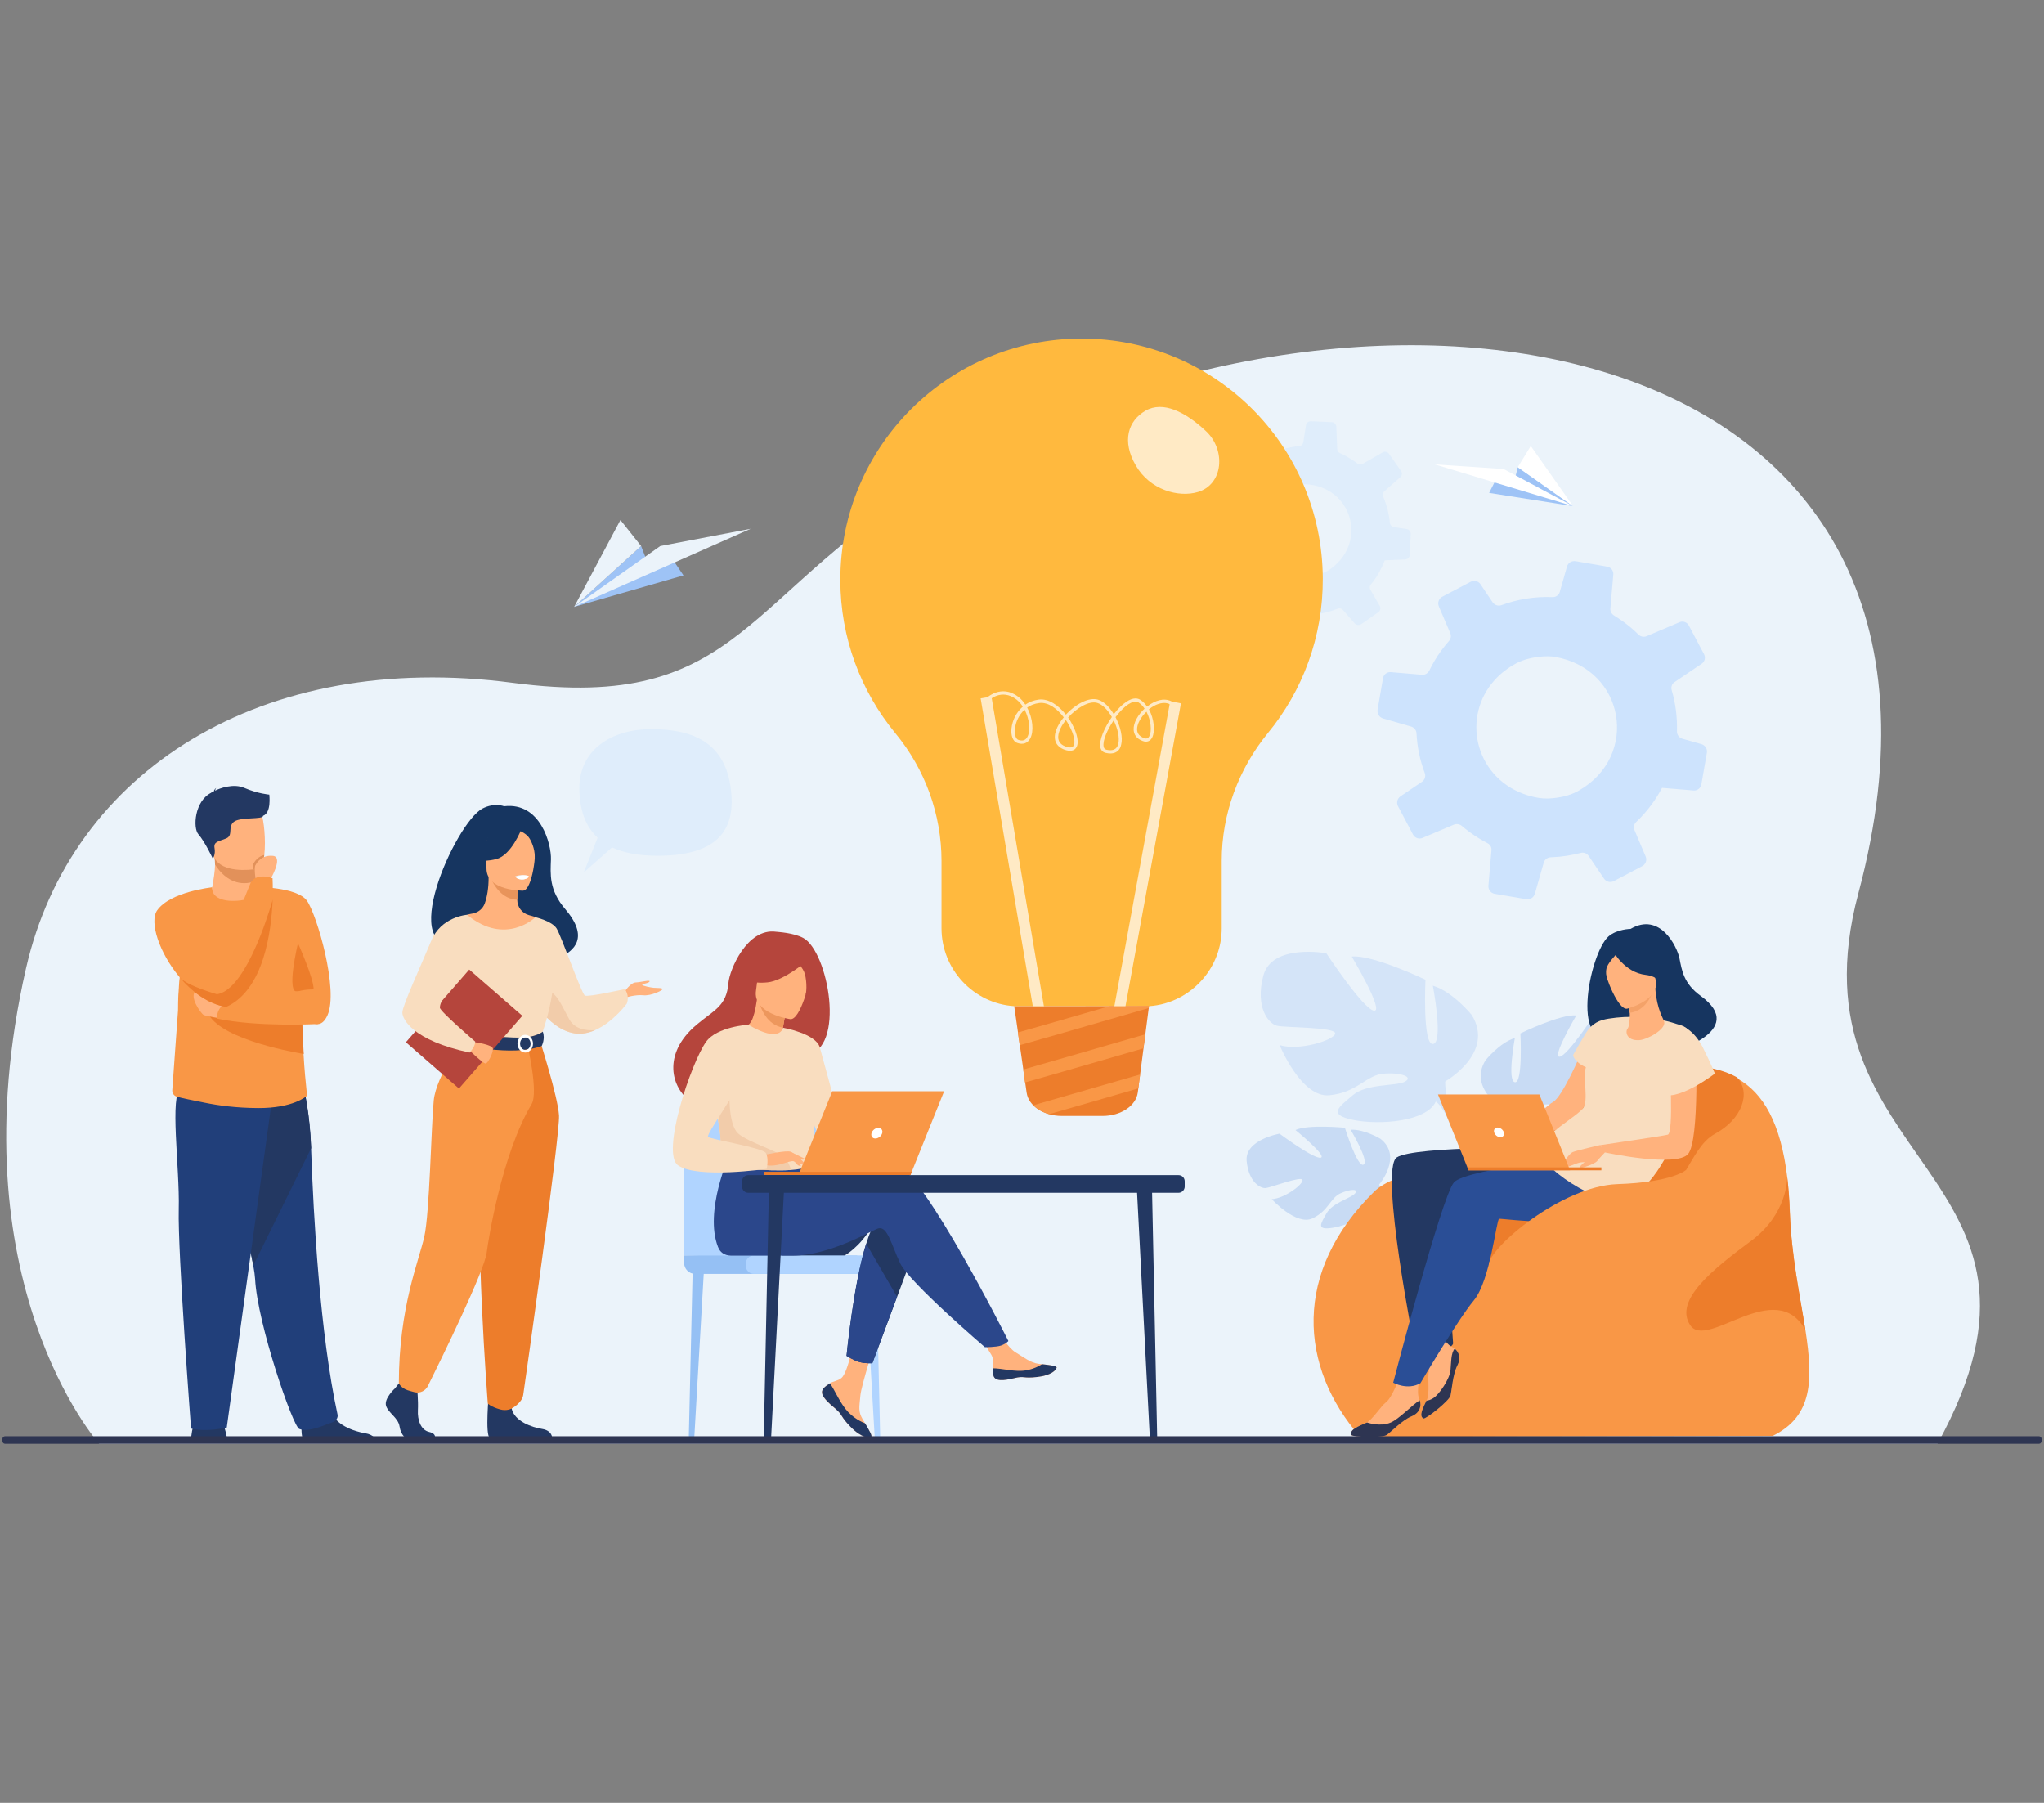 <?xml version="1.0" encoding="utf-8"?>
<!-- Generator: Adobe Illustrator 25.2.0, SVG Export Plug-In . SVG Version: 6.00 Build 0)  -->
<svg version="1.1" id="Слой_1" xmlns="http://www.w3.org/2000/svg" xmlns:xlink="http://www.w3.org/1999/xlink" x="0px" y="0px"
	 viewBox="0 0 2026.4 1787.1" style="enable-background:new 0 0 2026.4 1787.1;" xml:space="preserve">
<rect x="0" y="0" width="2026.4" height="1787.1" fill="#808080" stroke="none"/>
<style type="text/css">
	.st0{fill:#EBF3FA;}
	.st1{fill:#DFEDFB;}
	.st2{fill:#CDE3FD;}
	.st3{fill:#233862;}
	.st4{fill:#213F7A;}
	.st5{fill:#F99746;}
	.st6{fill:#FFB27D;}
	.st7{fill:#E2915A;}
	.st8{fill:#ED7D2B;}
	.st9{fill:#C8DBF4;}
	.st10{fill:#D4E4F8;}
	.st11{fill:#163560;}
	.st12{fill:#2A4E96;}
	.st13{fill:#F9DDBF;}
	.st14{fill:#F4A269;}
	.st15{fill:#2E3552;}
	.st16{fill:#FFFFFF;}
	.st17{fill:#FFB93E;}
	.st18{fill:#FFEAC5;}
	.st19{fill:#F2CCAA;}
	.st20{fill:#E8945B;}
	.st21{fill:#B5453C;}
	.st22{fill:#95C0F4;}
	.st23{fill:#B0D4FF;}
	.st24{fill:#2B478B;}
	.st25{fill:#ED975D;}
	.st26{fill:#9EC3F6;}
</style>
<g>
	<path class="st0" d="M98.3,1431.2c0,0-143.3-160.8-72.5-471.4c44.6-195.4,233.7-315.7,482.6-282.9
		c230.5,30.4,226.6-91.5,428.2-207.8c431.3-248.7,1055.2-143.1,905.8,416.4c-72.3,270.7,227.3,275.1,78.4,545.7L98.3,1431.2
		L98.3,1431.2z"/>
	<g>
		<path class="st1" d="M1320.3,418.5l-20.1-0.9l-0.5,0c-2.5-0.1-4.6,1.6-5,4.1l-2.6,16.6c0,0.3-0.1,0.5-0.2,0.8
			c-0.6,1.8-2.2,3.1-4.1,3.2c-11.1,0.9-22,4-31.9,9.2c-0.4,0.2-0.8,0.4-1.3,0.4c-1.6,0.3-3.4-0.3-4.5-1.5l-9.2-10.6
			c-1.2-1.4-3.1-1.9-4.9-1.5c-0.5,0.2-1.1,0.4-1.5,0.7l-16.9,11.8c-2.1,1.4-2.7,4.3-1.4,6.5l9.4,16.2c0.9,1.6,0.8,3.6-0.2,5.1
			c-1.5,2.2-2.9,4.5-4.2,6.8c-2.4,4.4-4.4,9-6,13.6l0,0c-0.7,1.9-2.4,3.2-4.4,3.3l-19,0.8l-1,0c-2.4,0.1-4.4,2-4.6,4.5l-0.9,20.6
			c-0.1,2.5,1.7,4.7,4.2,5.1l18.5,2.9c2.1,0.3,3.7,1.9,4,3.9c1.5,8.6,4.3,16.9,8.4,24.6c1,2,0.6,4.4-1.1,5.8l-12.5,11
			c-1.9,1.7-2.2,4.5-0.8,6.5l11.8,16.9c1.4,2,4.1,2.6,6.2,1.4l19-11c1.6-0.9,3.6-0.9,5.2,0.2c1.9,1.3,3.9,2.5,5.9,3.6
			c3.9,2.1,7.8,3.9,11.8,5.4c1.8,0.6,3.1,2.3,3.1,4.3l0.9,22.8c0.1,2.5,2.1,4.5,4.6,4.6l20.7,1c2.2,0.1,4.2-1.3,4.8-3.4
			c0.1-0.2,0.1-0.4,0.2-0.7l3.2-20.5c0.3-1.9,1.7-3.5,3.5-3.9c0.2,0,0.3-0.1,0.5-0.1c0.5-0.1,1-0.1,1.5-0.3c5.9-1,11.7-2.7,17.2-4.9
			c1.8-0.8,4-0.2,5.3,1.3l11.6,13.2c1.6,1.9,4.4,2.2,6.5,0.8l3.8-2.6l13.1-9.2c2.1-1.4,2.7-4.2,1.4-6.4l-9.2-15.9
			c-1-1.7-0.8-3.8,0.5-5.3c3.3-4,6.3-8.3,8.8-13.1c1.9-3.5,3.6-7.1,4.9-10.7l4-0.2l16.3-0.7c2-0.1,3.7-1.4,4.3-3.3
			c0.1-0.4,0.2-0.8,0.2-1.2l1-20.7c0.1-2.5-1.7-4.6-4.1-5l-12.6-1.9c-2.1-0.3-3.8-2.1-4-4.3c-0.8-8.9-3.1-17.6-6.6-25.8
			c-0.8-1.9-0.4-4.1,1.2-5.5l15.8-13.9c1.8-1.6,2.1-4.2,0.7-6.1l-12-17.1c-1.4-2-4.1-2.6-6.2-1.4l-19.8,11.4c-1.7,1-3.8,0.8-5.4-0.4
			c-3.3-2.6-6.9-4.9-10.8-7.1c-2.1-1.1-4.2-2.2-6.3-3.1c-1.7-0.7-2.8-2.4-2.8-4.2l-0.9-21.8C1324.8,420.6,1322.8,418.6,1320.3,418.5
			z M1257.8,499.5c3.2-4.5,7.4-8.7,12.5-12.4c1.1-0.8,2.4-1.5,3.8-2.3c6.1-3,14.4-5.1,20.3-4.8c45.4,2.3,61.6,56.2,25.8,83.2
			c-0.6,0.4-1.2,0.9-1.8,1.3c-5.7,4-16.1,7-23.1,6.7c-3.6-0.2-7.1-0.6-10.4-1.4C1252.4,562.1,1239.5,525.4,1257.8,499.5z"/>
	</g>
	<g>
		<path class="st2" d="M1593.3,561.7l-30.7-5.3l-0.7-0.1c-3.7-0.6-7.3,1.6-8.4,5.3l-7.1,25c-0.1,0.4-0.3,0.8-0.4,1.2
			c-1.3,2.6-4,4.3-6.9,4.1c-17.3-0.7-34.4,2-50.6,8c-0.7,0.2-1.4,0.4-2,0.4c-2.6,0.2-5.2-1.1-6.7-3.2l-12.1-18
			c-1.6-2.4-4.4-3.5-7.2-3.2c-0.8,0.1-1.7,0.4-2.5,0.8l-28.1,14.8c-3.5,1.8-5,6-3.4,9.7l11.3,26.5c1.1,2.6,0.6,5.6-1.3,7.7
			c-2.7,3.1-5.3,6.3-7.7,9.6c-4.6,6.3-8.5,12.9-11.8,19.7l0,0c-1.4,2.8-4.3,4.5-7.4,4.2l-29.2-2.5l-1.5-0.1c-3.7-0.4-7.2,2.3-7.8,6
			l-5.4,31.3c-0.6,3.8,1.7,7.5,5.4,8.6l27.8,8c3.1,0.9,5.3,3.6,5.4,6.8c0.7,13.4,3.4,26.7,8.2,39.3c1.2,3.2,0,6.8-2.8,8.7
			l-21.3,14.4c-3.2,2.2-4.2,6.4-2.4,9.8l14.9,28.2c1.8,3.3,5.8,4.7,9.2,3.3l31.2-13.2c2.6-1.1,5.7-0.6,7.9,1.2
			c2.7,2.3,5.5,4.5,8.4,6.6c5.5,4,11.2,7.5,17,10.5c2.7,1.3,4.3,4.1,4,7.1l-3,35.1c-0.3,3.9,2.3,7.3,6.1,8l31.5,5.4
			c3.3,0.6,6.6-1.2,8-4.3c0.1-0.3,0.3-0.7,0.4-1l8.8-30.8c0.8-2.9,3.2-5,6.2-5.4c0.3,0,0.5-0.1,0.8-0.1c0.8,0,1.5,0,2.3-0.1
			c9.2-0.4,18.4-1.9,27.4-4.2c3-0.8,6.2,0.4,7.9,3l15.2,22.5c2.1,3.2,6.4,4.2,9.8,2.4l6.3-3.3l21.8-11.5c3.4-1.8,4.9-5.9,3.4-9.5
			l-11.1-26.2c-1.2-2.8-0.5-6,1.7-8.1c5.8-5.5,11.2-11.6,16-18.3c3.6-5,6.8-10.2,9.6-15.5l6.1,0.5l25.1,2.1c3.1,0.3,6-1.5,7.2-4.2
			c0.3-0.6,0.4-1.2,0.6-1.8l5.5-31.5c0.6-3.7-1.7-7.3-5.3-8.4l-19-5.4c-3.2-0.9-5.5-4-5.4-7.3c0.4-13.8-1.3-27.6-5.2-40.8
			c-0.9-3.1,0.2-6.4,2.9-8.1l26.9-18.2c3-2.1,4-6,2.3-9.3l-15.1-28.5c-1.8-3.4-5.8-4.8-9.3-3.3l-32.5,13.8c-2.8,1.2-6,0.6-8.2-1.6
			c-4.6-4.6-9.7-8.9-15.2-12.9c-3-2.1-6-4.1-9-6c-2.4-1.5-3.8-4.1-3.6-6.9l2.9-33.6C1599.8,565.9,1597.2,562.4,1593.3,561.7z
			 M1482,673.9c5.8-6.4,13-12,21.6-16.6c1.8-1,4-1.9,6.3-2.7c9.9-3.5,23-5,32-3.4c69.1,12.3,83.5,98,23.5,132.4c-1,0.6-2,1.1-3,1.6
			c-9.5,5-26.1,7.6-36.7,5.8c-5.6-0.9-10.8-2.3-15.6-4.1C1461.8,768.8,1449,710.1,1482,673.9z"/>
	</g>
	<path class="st1" d="M574.4,784.6c-1.7-42.8,34.1-61.8,70.8-61.8s76.6,9.5,80,66.4c2.2,36.6-17.3,59.1-73.5,59.1
		c-18.9,0-33.7-3-44.9-8.3l-28.1,24.9l13.8-34.5C580.3,819.1,575.1,803.1,574.4,784.6z"/>
	<g>
		<path class="st3" d="M225.6,1429.2c0,0-1.5-11.9-5-18.9s-26-2.6-26-2.6s-4.5,3.8-5.4,21.8L225.6,1429.2z"/>
		<path class="st3" d="M302,1429c-5.3-3.2-2.3-27.2-2.3-27.2s24.6-19.6,27.9-4.6c3.4,15,23.3,21.8,34.7,23.6
			c7.8,1.3,10.3,5.6,11,8.2L302,1429L302,1429z"/>
		<path class="st4" d="M251.1,1254.5c1,5.5,1.6,10,1.8,13.3c2.3,44.5,37.5,146.4,43.8,148.7c9.7,3.7,25.1-4.1,33.1-6.7
			c3.3-1.1,5.6-4.4,4.8-7.8c-17.4-80.1-23.8-195.5-26.2-263.9c-1.2-34.4-7.1-58.2-7.1-58.2s-85.9-22.9-86.4,6.1
			C214.6,1111.6,243.5,1212.2,251.1,1254.5z"/>
		<path class="st3" d="M251.1,1254.5l57.4-116.4c-1.2-34.4-7.1-58.2-7.1-58.2s-85.9-22.9-86.4,6.1
			C214.6,1111.6,243.5,1212.2,251.1,1254.5z"/>
		<path class="st4" d="M270.2,1086.1l-45.4,329c0,0-19.9,4.8-35.4,1c0,0-13.3-175-12.2-217.3c1.1-42.3-9.5-113.2,2.4-121
			C191.6,1069.9,270.2,1086.1,270.2,1086.1z"/>
		<path class="st5" d="M176.5,1001.6l-5.7,79c-0.2,3,1.7,5.7,4.5,6.5c6.3,1.8,13.6,3.1,27.7,6c13.2,2.7,31,5.2,52.9,5.3
			c34.8,0.2,47.9-11.8,47.9-11.8c1.5,0-0.8-7.2-2.9-41.8c-0.7-11.7-1.4-26.6-1.9-45.4c-0.4-16.9-0.7-37-0.8-60.8
			c0-28.6-44.4-59.5-45.2-59.5l0,0c0,4.1-6.5,11.7-16.5,12.4c-11.9,0.8-26.5-5.1-26.5-12c0-0.1-21.5,34.4-29.1,71
			c-1,4.7-1.7,9.6-2.3,14.7c0,0.1,0,0.2,0,0.2c-0.1,0.9-0.2,1.9-0.3,2.8c0,0.2,0,0.3-0.1,0.5c-0.1,0.9-0.2,1.7-0.3,2.6
			c0,0.2,0,0.5-0.1,0.8c-0.1,0.8-0.1,1.6-0.2,2.4c0,0.1,0,0.1,0,0.2c-0.1,0.6-0.1,1.2-0.1,1.8c0,0.4-0.1,0.9-0.1,1.3
			c-0.1,0.7-0.1,1.4-0.1,2.2c0,0.4,0,0.7-0.1,1.1c0,0.7-0.1,1.4-0.1,2.1c0,0.3,0,0.6-0.1,0.9c-0.1,1-0.1,2-0.2,3c0,0.1,0,0.2,0,0.2
			c-0.1,1-0.1,2-0.1,2.9c0,0.2,0,0.5,0,0.7c0,0.9-0.1,1.9-0.1,2.8c0,0.1,0,0.3,0,0.4C176.6,996.9,176.6,999.2,176.5,1001.6
			c0,0.1,0,0.1,0,0.2L176.5,1001.6z"/>
		<path class="st5" d="M253.2,879.3c0,0,41.2-0.3,51.1,13.6c9.9,13.9,31.7,88.8,20.3,113.7c-11.4,24.9-32.6-10.3-44.4-25.6
			C268.5,965.7,253.2,879.3,253.2,879.3z"/>
		<path class="st6" d="M253.6,873l0,4.3c0,0,1.2,13.3-15.2,15.3c-16.4,2-28.6-2.5-28.1-12.8c1.5-8,2.8-16.1,2.9-22.7
			c0-2.4-0.1-5-0.6-8l31.8-0.6l9.4,1.5L253.6,873z"/>
		<path class="st7" d="M253.8,849.9l-0.1,23.1c-3.4,1.6-7.2,2.5-11.5,2.5c-14.6,0-24.1-10.7-29-18.5c0-2.4-0.1-5-0.6-8l31.8-0.6
			L253.8,849.9z"/>
		<path class="st6" d="M210.1,843.9c3.7,19.9,29.3,19.2,40.4,18c3.1-0.3,5.1-0.7,5.1-0.7c3.5-0.9,5.5-6.5,6.4-13.7
			c1.8-14.3-0.5-35.4-2.9-40.8c-3.6-8.1-10.5-16.9-36.3-10.5C197,802.4,205.4,818.5,210.1,843.9z"/>
		<path class="st8" d="M295.4,935c0,0,15.9,35.2,15.5,45.8c0,0-7.9-0.3-15.5,2C282.9,986.5,295.4,935,295.4,935z"/>
		<path class="st3" d="M267,787.7c0,0-11.4-0.9-24.8-6.7c-10.9-4.7-24.6,0.5-29,2.8c0.1-0.7,0.4-1.7,1.1-2.7c0,0-2,1.4-2.3,3.4
			c-0.2,0.2-0.3,0.3-0.2,0.3c0,0-2.3-0.4-3.7,0.2c0,0,1-0.1,1.4,0.5c0,0.1,0.1,0.1,0.2,0.2c-17,8.2-18.5,35-13.1,41.2
			c6.6,7.5,14.4,24.3,14.4,24.3s2.9-4,1.7-10.5c-1.2-6.6,4.5-6.6,11.6-9.6c7.2-3,1.2-11.3,7.5-16.4s29.3-2.1,29-6
			C269.2,805.6,267,788.6,267,787.7z"/>
		<path class="st8" d="M205,1001c6.7,27,79.5,41,96.1,43.8c-0.7-11.7-1.4-26.6-1.9-45.3L205,1001z"/>
		<path class="st6" d="M220.9,1009.8c-0.7,0-16.2-2.3-19-3.7c-2.8-1.4-15.5-19.4-7.2-24c8.3-4.6,30.6,13.9,30.6,13.9L220.9,1009.8z"
			/>
		<path class="st5" d="M315.1,1015.1c0,0-59.9,3.2-100.1-5.4c0,0-1-11.6,11.6-16.8c0,0,62.7-13.3,77.7-9.6
			C319.4,987.1,315.1,1015.1,315.1,1015.1z"/>
		<path class="st5" d="M177.6,968.1c12.4,15,28.7,27.2,46.6,30.1l0,0c0.1-0.2,5.4-8.2,4.4-20c-0.5-5.4-2.3-11.7-6.5-18.4
			c-1.3-2-2.5-4.4-3.5-7.1c-9.8-25-8.3-73.1-8.3-73.1s-41.5,4.3-54.5,22.8C147.8,913.8,157.9,944.4,177.6,968.1z"/>
		<path class="st7" d="M250.5,861.9c3.1-0.3,5.1-0.7,5.1-0.7c3.5-0.9,5.5-6.5,6.4-13.7c-6.6,1.6-9.6,6.7-10.9,8.9
			C250.6,857.2,250.4,859.4,250.5,861.9z"/>
		<path class="st6" d="M267.3,873.1c0,0,14.3-23.7,3.2-24.7c-11.2-1-15.6,6.5-17.3,9.3c-1.6,2.8,0.4,15.3,0.4,15.3L267.3,873.1z"/>
		<path class="st5" d="M212.6,977.4c0.4,3,1.3,5.8,2.4,8.2c3.5,7.8,9.1,12.6,9.1,12.6l0,0c37.3-16.8,44.8-74.6,46.1-106.3
			c0.5-12.8,0-21.3,0-21.3c-16.8-5.6-21.5,4.1-21.5,4.1s-19.8,47.2-30.1,78C214.6,964.6,212.1,974,212.6,977.4z"/>
		<path class="st8" d="M177.6,968.1c12.4,15,28.7,27.2,46.6,30.1l0,0c37.3-16.8,44.8-74.6,46.1-106.3c0,0-17.6,64-41.6,86.3
			c-4.3,4-8.9,6.7-13.6,7.4c0,0-30.3-8.6-36.6-16.6C178,968.5,177.7,968.2,177.6,968.1z"/>
	</g>
	<g>
		<g>
			<g>
				<path class="st9" d="M1367.3,1174.2c0,0,23.7-27.8,1.3-45.3c0,0-16.3-9.8-29.6-9c0,0,18.9,31.5,12.8,34.6
					c-6.1,3.2-18.5-36.6-18.5-36.6s-37.1-3.5-49,2.3c0,0,31.7,25.8,25.1,27.4c-6.7,1.6-40.9-23.8-40.9-23.8s-34.5,6-32.6,27
					c1.9,21,13.8,27.5,19,26.9c5.2-0.6,35.7-12.3,36.4-8c0.7,4.3-17.7,18.3-30.5,19c0,0,24.4,26.7,40.5,19
					c16.1-7.8,17.5-20.1,27.5-24.7c10.1-4.6,18.7-4.6,14.5,0.1c-4.1,4.7-22.4,9.3-28.1,19.5c-5.7,10.2-10.9,17.1,5.8,14.5
					c16.7-2.6,43.8-14.9,45-28.9C1367.3,1174.2,1367.3,1174.2,1367.3,1174.2z"/>
				<g>
					<path class="st9" d="M1252.9,1151.4c0,0,93.6-3.9,114.4,22.9c0,0,4.6,13.7,18.7,26.1l2.2,6c0,0-16.3-17.1-22.1-18.1
						C1366.1,1188.2,1375.1,1155,1252.9,1151.4z"/>
					<path class="st9" d="M1386,1200.3c0,0,20.1,14.8,21.6,41.4l-3.6,0.3c0,0-6.5-27.4-18.1-38.2
						C1374.2,1193.2,1386,1200.3,1386,1200.3z"/>
				</g>
			</g>
			<g>
				<path class="st9" d="M1492.9,1101c0,0-37.8-21.1-20.3-49.8c0,0,14.1-17.7,29.2-22.2c0,0-7.9,42.8,0.1,43.8s5.4-48.4,5.4-48.4
					s39.7-19.3,55.4-17.8c0,0-24.6,41.9-16.5,40.9c8.1-1,35.7-43.4,35.7-43.4s40.8-7.7,47.4,16.5c6.6,24.2-3.9,36.3-10,37.8
					c-6,1.5-44.8,1.1-43.8,6.2c1,5,27.2,13,41.8,8.4c0,0-16,39.8-37.2,37.9c-21.2-2-27.8-15-40.9-16c-13.1-1-22.7,2.6-16.1,6.1
					c6.6,3.5,28.7,1.1,39.3,10c10.6,9,19.2,14.5-0.5,18.6c-19.6,4.1-54.9,1.7-62-13.4C1492.9,1101,1492.9,1101,1492.9,1101z"/>
				<g>
					<path class="st9" d="M1610.5,1028.1c0,0-105.7,34.6-117.7,72.9c0,0,0.6,17.1-10,36.8l0,7.6c0,0,11-25.7,17-29.3
						C1500,1116.1,1476.2,1082.9,1610.5,1028.1z"/>
					<path class="st9" d="M1482.9,1137.8c0,0-16.2,24.8-6.9,55l4.2-1.1c0,0-4.2-33.2,4.3-49.9
						C1493,1124.9,1482.9,1137.8,1482.9,1137.8z"/>
				</g>
			</g>
			<g>
				<path class="st10" d="M1432.7,1072c0,0,49.7-28,26.4-65.8c0,0-18.7-23.2-38.6-29.1c0,0,10.8,56.4,0.2,57.8
					c-10.6,1.4-7.5-63.7-7.5-63.7s-52.5-25.1-73.1-23c0,0,32.7,55,22.1,53.7s-47.3-57-47.3-57s-53.8-9.8-62.4,22.1
					c-8.5,31.9,5.4,47.8,13.4,49.8c8,2,59.1,1.2,57.8,7.8c-1.3,6.6-35.8,17.4-55.1,11.4c0,0,21.4,52.4,49.3,49.7
					c27.9-2.7,36.5-20,53.7-21.4s29.9,3.2,21.3,7.9c-8.6,4.7-37.8,1.6-51.8,13.5c-13.9,11.9-25.2,19.2,0.7,24.5
					c25.9,5.2,72.4,1.8,81.6-18.2S1432.7,1072,1432.7,1072z"/>
				<g>
					<path class="st10" d="M1277,976.8c0,0,139.6,44.8,155.7,95.2c0,0-0.6,22.6,13.4,48.4l0,10c0,0-14.7-33.8-22.7-38.5
						C1423.4,1091.9,1454.5,1048,1277,976.8z"/>
					<path class="st10" d="M1446.1,1120.4c0,0,21.6,32.6,9.4,72.4l-5.5-1.5c0,0,5.2-43.8-6.1-65.8
						C1432.6,1103.5,1446.1,1120.4,1446.1,1120.4z"/>
				</g>
			</g>
		</g>
		<g>
			<g>
				<path class="st5" d="M1757.4,1423.4l-408.9,1c-60.8-69.6-67-163.8,13.8-243.1c10.2-10,29.6-17,50.7-22
					c38.7-9.2,82.6-11.3,83-11.5c0.1,0,23.2-18.7,37.1-35.6c43.2-52.2,79.9-47.7,79.9-47.7c44-8.5,81.5-11,109.3,4.5c0,0,0,0,0,0
					c25.8,14.4,43.2,44.2,49.7,99c1.2,10.4,2.1,21.6,2.5,33.8c1.6,44.5,10.3,84,15.5,117.5c0,0,0,0,0,0
					C1797.4,1367.9,1797.4,1403.7,1757.4,1423.4z"/>
			</g>
			<path class="st8" d="M1700.3,1123.9c-26.7,14.5-29.7,62.4-71.4,74.7c-41.8,12.4-112.7,11.2-152.9,54.8
				c-38.8,42.1-81.6-65-63.1-95.1c38.7-9.2,82.6-11.3,83-11.5c0.1,0,23.2-18.7,37.1-35.6c43.2-52.2,79.9-47.7,79.9-47.7
				c44-8.5,81.5-11,109.3,4.5c0,0,0,0,0,0C1736.2,1083.5,1727,1109.4,1700.3,1123.9z"/>
			<g>
				<path class="st3" d="M1536.5,1137.6c0,0-133.9-1.8-151.7,9.7c-17.8,11.4,18.4,192.7,18.4,192.7s34.6,1,37.4-8.2
					c0,0-6.5-85-1.1-99.7c5.4-14.7,2-35,2-35s67.8,10.1,89.3,5C1552.2,1197,1536.5,1137.6,1536.5,1137.6z"/>
				<path class="st6" d="M1567.5,1043.9c0,0.1-18.8,43.9-28,48.6c-9.2,4.7-42.4,42.9-49.6,42.2c-7.1-0.7,8.3,5.8,8.3,5.8
					s58.1-26.8,61.5-28.5c3.4-1.7,21.2-31,23.6-45.8C1585.8,1051.3,1567.5,1043.9,1567.5,1043.9z"/>
				<path class="st6" d="M1444.8,1353.6c-4.5,8.6-5.5,24.4-6.8,29.8c-1.3,5.4-24.7,23.6-26.7,22.7c-5.1-2.3-0.2-11.2,2.9-17.7
					c0.1-0.3,0.2-0.5,0.4-0.8c3.1-6.6,0.4-21.2,2-28.8c1.6-7.6-6.1-28-6.1-28l12.9-16.3c0,0,9.1,17.3,15.6,20.4
					c1.1,0.6,2.2,1.2,3.2,2C1446.6,1340.5,1448.5,1346.5,1444.8,1353.6z"/>
				<path class="st6" d="M1399.3,1404c-9,3.7-19.9,15.1-24.4,18.4c-4.5,3.2-34.1,2.1-35.1,0.1c-2.5-5.3,7.9-9,14.4-12
					c0.1,0,0.2-0.1,0.3-0.1l0,0c6.5-3.3,13.8-15.9,19.8-20.6c6.1-4.8,13.4-25.3,13.4-25.3l20.4-4.1c0,0-4.2,19.1-1.3,25.7
					c0.3,0.6,0.5,1.3,0.7,1.9C1409.5,1394,1407.5,1400.6,1399.3,1404z"/>
				<path class="st11" d="M1606,1024.4c-2.7-3.2,40.3-16.1,49.5,19.2c0,0,79.2-21.1,30.5-56.4c-16.9-12.2-18.6-25.3-21-37.2
					c-2.4-11.9-19.3-46.2-48.5-29.2c0,0-13.3,0.1-21.8,7.4C1575.5,944.9,1554.5,1050.6,1606,1024.4z"/>
				<path class="st12" d="M1592.5,1143.8c0,0-138.9,14.1-151.1,28.3c-12.2,14.2-60.2,198.5-60.2,198.5s14.2,7.9,27,0.5
					c0,0,36.7-62.5,53-82.1c16.3-19.6,22.3-80.2,25-80.8c2.7-0.6,89.7,12.1,119.7-10.9C1635.9,1174.3,1592.5,1143.8,1592.5,1143.8z"
					/>
				<path class="st13" d="M1669.8,1017.8c0,0-33.1-14.8-75.1-8c-8.6,1.4-16.3,4.2-22.5,14.3c-8.7,14.3-12.7,21.9-12.7,21.9
					s0.8,6.6,12.7,11.9c-3.2,11.8,2.9,32.5-2.7,40.5c-5.7,8-41,27.9-42.7,39c-3.2,20.3,60.3,57.2,79.2,53.3
					C1660.4,1179.4,1697.5,1033.4,1669.8,1017.8z"/>
				<path class="st11" d="M1651,976c0,0,6.5-12.8,7.4-23.4c0.6-7.5-5.7-34.6-32.9-28.1c0,0-7.9,1.5-15,7.3
					c-5.6,4.6-13.4,14.1-1.5,37.2l3.3,7.9L1651,976z"/>
				<g>
					<path class="st6" d="M1613.8,1019.3c-2.8,2.9-1.7,12.5,11.2,11.8c8.4-0.5,26.6-10.9,24.9-18.1c-0.8-3.4-7.3-12.3-8.8-32.6
						l-1.5,0.4l-25.8,7.2c0,0,1.2,8.2,1.9,16C1616.1,1010.5,1614.9,1018.1,1613.8,1019.3z"/>
					<path class="st14" d="M1613.7,988c0,0,1.2,8.2,1.9,16c14.6-1.6,21.3-15.5,23.9-23.2L1613.7,988z"/>
					<path class="st6" d="M1613.1,999.9c0,0,33.8-8.5,28.1-29.4c-5.6-20.9-5-36.1-26.8-31.6s-23.8,13.6-23.6,21.1
						C1591,967.4,1604.2,1001.6,1613.1,999.9z"/>
					<path class="st11" d="M1599,942.5c0,0,11.3,21.6,32.7,23.9c12.5,1.4,15.9,9.6,15.9,9.6s-3.8-23.6-10-38
						C1637.6,938.1,1602.8,929,1599,942.5z"/>
					<path class="st11" d="M1602.9,945.4c0,0-7.4,7.5-9.7,12.9c-3.4,7.9,3.2,24.5,5.9,28c0,0-15.7-26.6-10.5-38.2
						C1594.2,935.8,1602.9,945.4,1602.9,945.4z"/>
				</g>
				<path class="st6" d="M1499.9,1139.7c0,0-6.7,7.1-7.5,7.5c-4.4,2.1-10.1,0.9-12.8,1.5c-2.7,0.7-2.2-1-0.2-2.4s6.9-0.8,4.9-1.3
					s-12.9-2.5-17-1.4c-6.5,1.7-11.6-0.3-12-1c-0.4-0.7,14.8-8.1,19.1-7.8c4.3,0.2,16.8-0.3,16.8-0.3L1499.9,1139.7z"/>
				<path class="st6" d="M1681.2,1031c0,0,4,99-7.6,112.9c-11.6,13.8-82.4-1.5-82.4-1.5l-4.9-7.2c0,0,62.9-9.2,67.1-10.4
					c6.1-1.7,1.8-69.9,1.8-69.9L1681.2,1031z"/>
				<path class="st13" d="M1665.6,1016.3c1,0,13.5,4.1,22.5,21.9c8.8,17.5,12,26,12,26s-39.2,30.3-54.7,19.2
					C1629.8,1072.2,1651.2,1015.9,1665.6,1016.3z"/>
				<path class="st6" d="M1591.2,1142.3c0,0-5.6,5.7-7.8,8.6c-2.1,2.9-17.1,8.2-17.5,6.6c-0.3-1.6,6.7-6.3,7.3-8.1s8.3-10.7,13-11.7
					S1591.2,1142.3,1591.2,1142.3z"/>
				<path class="st6" d="M1586.3,1135.1c0,0-23.1,5.3-27,6.9c-3.9,1.6-12.2,13.4-8.9,15.1c2.1,1.1,11.2-3.7,15.8-4.7
					c4.6-1,17.7,1.3,23.7-10.6C1590.6,1140.5,1586.3,1135.1,1586.3,1135.1z"/>
				<path class="st15" d="M1399.3,1404c-9,3.7-19.9,15.1-24.4,18.4c-4.5,3.2-34.1,2.1-35.1,0.1c-2.5-5.3,7.9-9,14.4-12
					c0.1,0,0.2-0.1,0.3-0.1l0,0l0.9-0.3c0,0,12.8,4.6,23.4,0c8.3-3.6,20.6-16.8,28.7-22.1C1409.5,1394,1407.5,1400.6,1399.3,1404z"
					/>
				<path class="st15" d="M1444.8,1353.6c-4.5,8.6-5.5,24.4-6.8,29.8c-1.3,5.4-24.7,23.6-26.7,22.7c-5.1-2.3-0.2-11.2,2.9-17.7
					c1.8-0.1,4.3-0.8,7.1-2.7c5.8-3.9,15.8-18.6,16.7-27.3c0.7-7.1,0.3-17.2,4.2-21.5C1446.6,1340.5,1448.5,1346.5,1444.8,1353.6z"
					/>
				<g>
					<g>
						<polygon class="st5" points="1556.5,1160.1 1455.9,1160.1 1425.6,1084.9 1526.1,1084.9 						"/>
						<polygon class="st8" points="1454.7,1157.2 1587.6,1157.2 1587.6,1160.1 1455.9,1160.1 						"/>
					</g>
					<path class="st16" d="M1481.3,1122.5c-0.8-2.6,0.8-4.8,3.4-4.8s5.4,2.1,6.2,4.8c0.8,2.6-0.8,4.8-3.4,4.8
						C1484.8,1127.3,1482.1,1125.2,1481.3,1122.5z"/>
				</g>
			</g>
			<path class="st5" d="M1671.7,1159.7c0,0-13.2,12.3-68.2,14.1s-126.8,62.6-127.5,79.7c-0.7,17.2,110.8,43.3,112.5,40.9
				s70.7-61.7,70.7-61.7L1671.7,1159.7z"/>
			<path class="st8" d="M1789.8,1318.4c-29.6-53.4-97.3,20.2-114.1-4.7c-16.8-24.9,23.8-56.5,60.4-83.7c35.9-26.7,35.7-61.5,35.7-63
				c1.2,10.4,2.1,21.6,2.5,33.8C1775.9,1245.4,1784.6,1284.9,1789.8,1318.4z"/>
		</g>
	</g>
	<g>
		<path class="st17" d="M1311.4,573.3c0.3,58.1-20.1,111.5-54.2,153.1c-29.4,35.8-46,80.5-46,126.9v66.9c0,18.9-6.9,36.3-18.3,49.8
			c-13.1,15.5-32.3,26-53.7,27.4c-1.7,0.1-3.3,0-5.1,0h-123.5c-1.7,0-3.5,0.1-5.1,0c-40.2-2.6-72.1-36.4-72.1-77.2v-66.7
			c0-46.3-16.3-91-45.8-126.7c-34-41.3-54.5-94.3-54.5-152c0-132.7,107.7-239.2,239.2-239.2C1204.2,335.6,1310.7,441.4,1311.4,573.3
			z"/>
		<path class="st8" d="M1139.1,997.4c-0.6,4.8-11,84.7-11.1,85.5c-1.7,13.2-16.8,23.3-34.8,23.3h-40.6c-17.9,0-32.9-9.9-34.8-23
			c-2-13.8-9.5-66.6-12.3-85.7L1139.1,997.4L1139.1,997.4z"/>
		<g>
			<path class="st5" d="M1123,997.4h-0.3H1100c-37.1,10.7-73.8,21.3-90.9,26.1l0.9,6.2l0,0.1l0.9,6.3c13.8-3.8,46.9-13.3,127.9-36.8
				l0.3-2.1L1123,997.4L1123,997.4z"/>
			<path class="st5" d="M1015.3,1066.5L1015.3,1066.5l0,0.1v0l0.9,6.4c16-4.5,48.9-13.9,117.4-33.8l0.9-6.9v-0.1l0.9-6.9
				c-43.3,12.5-95.7,27.7-121,34.9L1015.3,1066.5z"/>
			<path class="st5" d="M1030.6,1100.4l0.2,0.1c2.8,1.7,6,3,9.5,3.9h0c18.8-5.4,46.7-13.4,88.2-25.5l0.9-6.9l0-0.1l0.9-6.8
				c-37.1,10.7-79.6,23-105.8,30.5C1026.2,1097.5,1028.3,1099.1,1030.6,1100.4z"/>
		</g>
		<g>
			<g>
				<polygon class="st18" points="1023.9,997.4 972.2,692.3 982.9,690.5 1034.9,997.4 				"/>
			</g>
			<g>
				<polygon class="st18" points="1115.8,997.4 1104.8,997.4 1160.1,695.2 1170.8,697.2 				"/>
			</g>
			<g>
				<path class="st18" d="M1100.8,746.9c-1.4,0-2.9-0.2-4.7-0.6c-2.9-0.7-4.7-2.7-5.3-5.8c-1.2-6.8,4.1-19.2,11.5-29.7
					c-3.9-6.8-9.1-12.4-14.5-14c-8-2.4-20.4,5-28.9,14.5c1.6,2.2,3,4.5,4.2,6.9c4.4,8.3,7.6,18.9,3.2,23.8c-1.6,1.8-4.9,3.5-11.4,1
					c-8.1-3.1-11-9.9-8-18.8c1.5-4.4,4.2-8.9,7.7-13.1c-6.6-8.7-15.5-15.3-24.3-14.2c-4.7,0.6-8.7,2.2-12,4.5
					c5.6,10.4,6.9,23.6,3,30.7c-2.6,4.8-7.3,6.4-13,4.3c-4.1-1.5-6.3-7.2-5.5-14.5c0.8-7.5,4.6-15.7,11.2-21.4
					c-1.7-2.7-3.8-5.1-6.2-7c-15.1-11.7-27.5,0.9-28.1,1.4l-2.4-2.3c0.2-0.2,15.1-15.2,32.4-1.7c2.6,2,4.9,4.6,6.8,7.6
					c3.7-2.5,8.1-4.3,13.3-5c9.8-1.2,19.6,5.7,26.9,14.9c9.3-10.1,22.6-17.6,31.9-14.8c5.9,1.8,11.4,7.4,15.6,14.4
					c3.9-5.1,8.3-9.6,12.6-12.4c6.8-4.5,11.3-3.5,13.8-1.8c2.6,1.7,4.8,4,6.6,6.6c2.1-1.6,4.2-3,6.4-4.1c7.9-3.9,15.2-3.7,20.5,0.8
					l-2.1,2.5c-5.7-4.8-13-2.3-16.9-0.4c-2.1,1.1-4.2,2.4-6.1,3.9c5.3,9.5,6.3,21.9,3.3,27.9c-1.9,3.8-5.3,5.1-9.3,3.6
					c-7.2-2.6-8.9-7.5-9.1-11.2c-0.4-7,4.5-15,10.8-20.9c-1.6-2.5-3.6-4.6-5.9-6.1c-3.1-2-7.3-0.1-10.2,1.8
					c-4.3,2.8-8.7,7.5-12.7,12.7c4.9,9.3,7.5,20.2,5.6,27.3C1110.8,741.8,1108.3,746.9,1100.8,746.9z M1104.1,714.1
					c-6.5,9.5-11,20.1-10,25.9c0.3,1.8,1.2,2.8,2.8,3.2c6.4,1.5,10.4-0.4,11.7-5.6C1110.2,731.6,1108.1,722.3,1104.1,714.1z
					 M1056.7,713.8c-3,3.7-5.4,7.7-6.6,11.4c-2.5,7.3-0.4,12.3,6,14.7c2.6,1,6.1,1.8,7.8-0.1c2.6-2.9,1.1-11.2-3.7-20.1
					C1059.2,717.7,1058,715.7,1056.7,713.8z M1015.8,703.5c-5.7,5.1-8.9,12.3-9.6,18.9c-0.6,5.6,0.8,10.1,3.3,11
					c4.2,1.5,7.2,0.5,9-2.8C1021.9,724.5,1020.6,712.8,1015.8,703.5z M1136.6,705.5c-5.7,5.5-9.6,12.5-9.3,17.9
					c0.2,3.9,2.6,6.7,7,8.3c2.4,0.9,4.1,0.2,5.2-2C1142.1,724.7,1141,713.9,1136.6,705.5z"/>
			</g>
		</g>
		<path class="st18" d="M1195.7,427.5c19.7,18.5,17.2,52.6-8.1,60.2c-19.1,5.7-47.5-1.9-61.6-26.3c-14.1-24.3-7.6-44.3,9.7-54.3
			C1153,397.2,1175.3,408.3,1195.7,427.5z"/>
	</g>
	<g>
		<path class="st11" d="M458,934.9c-2.3-4.4,50.1-20.4,51,23.3c0,0,98.2-2.4,51.3-57.1c-16.2-18.9-14.6-34.6-14.1-49.2
			c0.5-14.6-10.1-57-46.5-52.7c0,0-9.5-3.9-21.4,2.3C451.4,815.5,390.8,951,458,934.9z"/>
		<path class="st6" d="M618.6,983.8c0,0,6.4-9.7,11.5-9.9c5.2-0.2,14.7-2.9,13.9-1c-0.8,1.9-6.7,2.1-7.3,3.2
			c-0.6,1.1,8.8,2.9,11.4,3.1c2.7,0.2,9,0,8.8,1.3c-0.2,1.3-11.3,6.9-19.2,6.1s-17.6,2.3-17.6,2.3L618.6,983.8z"/>
		<path class="st13" d="M526.1,986.9c0,0,3.5,6.9,9.8,14.8c7.6,9.5,19.3,20.5,34,22.7c7,1,13.9-0.5,20.2-3.3c0,0,0,0,0,0
			c17.9-7.9,31.3-26.2,31.3-26.2c3.1-8.6-2-14.4-2-14.4s-36.1,8.1-39.5,6.4c-3.4-1.7-23.5-59.4-28.2-66.7c-4.8-7.3-21-11-21-11
			L526.1,986.9z"/>
		<path class="st19" d="M535.9,1001.7c7.6,9.5,19.3,20.5,34,22.7c7,1,13.9-0.5,20.2-3.3c-0.7,0.1-18.5,2.3-25.6-10.4
			c-7.3-13-15.1-33.6-25.9-26.7C534,986.9,534.2,994.3,535.9,1001.7z"/>
		<path class="st3" d="M391.6,1376.2c0,0-11,10-8.9,17.2s12.1,11.9,13.4,20.6s6.7,13.5,11.5,13.5s23,0,23,0s3.6-6.1-5-8
			s-11.8-12.1-11.3-21.6c0.5-9.5-0.8-22.2-0.8-22.2l-18.2-4.2L391.6,1376.2z"/>
		<path class="st3" d="M484.7,1380.4c0,0-4,42.5,0.9,44.9l61.8-0.1c0,0,0-7.1-9.9-8.7c-9.9-1.6-27.4-7.4-30.3-20.3
			C504.2,1383.2,484.7,1380.4,484.7,1380.4z"/>
		<path class="st6" d="M440.7,1075.2c12.7-28.5,20.5-36.7,19-45.6c-1.1-6.6,3.4-122.9,3.4-122.9c1.5-0.5,4.5-0.9,6.2-1.3
			c5.2-1.2,9.5-4.8,11.3-9.9c2.2-6.1,3.9-15,3.8-26.2l1.6,0.3l27.4,5.4c0,0-0.6,8.6-0.6,16.7c0,0.1,0,0.1,0,0.2
			c0,7.1,4.6,13.3,11.4,15.2c3.5,1,6.5,1.9,6.5,1.9s10.1,28.7,12,58.2s-18.3,42.3,0.2,101.3C561.6,1129,433.6,1091,440.7,1075.2z"/>
		<path class="st20" d="M513.5,875.2c0,0-0.6,8.6-0.6,16.7c-15.3-0.4-23.4-14.4-26.8-22.2L513.5,875.2z"/>
		<path class="st6" d="M518.6,882.9c0,0-36.3,0.6-36.3-22c0-22.6-4.7-37.7,18.4-39.1c23.2-1.3,27.7,7.3,29.5,14.8
			C532.1,844.1,528,882.1,518.6,882.9z"/>
		<path class="st11" d="M517.2,821.2c0,0-9.9,26.5-25.2,30.4c-15.2,3.9-21.9-0.2-21.9-0.2s11.7-9.3,14.1-25.5
			C484.3,826,509.8,808.6,517.2,821.2z"/>
		<path class="st11" d="M514.8,823.4c0,0,7.4,2.8,10.4,8.1c3,5.3,5.5,12.2,4.9,20.7c0,0,7.5-18-0.9-28.2
			C520.2,813.2,514.8,823.4,514.8,823.4z"/>
		<path class="st0" d="M510.7,868.8c0,0,2.5,3.3,7.5,3.1c4-0.2,5.6-3.7,5.6-3.7S516.4,866.4,510.7,868.8z"/>
		<path class="st13" d="M437.2,958.2c0,0-0.9,13,0,28.6c0.6,10.3,11.1,24.2,12.5,27.6c3.7,8.6,7.9,10,7.9,10l32.5,8l11.4,2.8
			l36-10.8c0,0,16.4-45.8,9.8-71.5c-6.6-25.8-16.6-43.6-16.6-43.6s-29.4,28.8-67.6-2.4L437.2,958.2z"/>
		<path class="st19" d="M446.7,991c0.6,10.3,1.6,20,3,23.4c3.7,8.6,7.9,10,7.9,10l32.5,8l14.1-4.1c0,0-47.1-7.1-41.8-47.6L446.7,991
			z"/>
		<path class="st8" d="M535.2,1031.3c0,0,17.8,55.5,19,74.4c1.1,18.9-34.1,268.3-35.5,277.1c-1.3,8.2-11.5,13.4-11.5,13.4
			s-4.7,2.8-11.4,0.9c-9.3-2.6-12.2-5.8-12.2-5.8s-13.9-177.9-5.3-241.5c8.6-63.6,8.7-118.5,8.7-118.5L535.2,1031.3L535.2,1031.3z"
			/>
		<path class="st5" d="M459.7,1029.7c0,0-27.2,36.5-29.7,61.1c-2.5,24.7-4,111.3-9.4,135.3c-5.4,24-25.2,70.3-25.2,145.3
			c0,0,2.1,4.3,8.4,6.6c2,0.7,4.8,1.4,7.4,2.1c5.3,1.2,10.6-1.4,13-6.2c13.4-27,56.1-114.1,58.3-132.2c1.6-12.8,15-97.5,44.5-147.2
			c7.1-11.9-4.3-59.4-4.3-59.4L459.7,1029.7z"/>
		<path class="st16" d="M511.5,869.4c0,0,0.6,2.7,7.3,2.3c0,0,5.6-0.3,5.4-3.3C524.2,868.4,518.8,866.3,511.5,869.4z"/>
		<path class="st3" d="M538.1,1022.7c0,0-7.2,5.7-21.4,5.9c-17,0.3-59.1-4.3-59.1-4.3s-1.9,5.2-1.8,10.7c0,0,51.4,13,81.2,1.9
			C537,1037,540.8,1029.8,538.1,1022.7z"/>
		<g>
			<path class="st16" d="M513,1034.6c0-4.8,3.5-8.8,7.7-8.8c4.3,0,7.7,3.9,7.7,8.8c0,4.8-3.5,8.8-7.7,8.8
				C516.5,1043.3,513,1039.4,513,1034.6z M515.6,1034.6c0,3.4,2.3,6.2,5.2,6.2s5.2-2.8,5.2-6.2c0-3.4-2.3-6.2-5.2-6.2
				S515.6,1031.1,515.6,1034.6z"/>
		</g>
		
			<rect x="412.3" y="984.8" transform="matrix(0.657 -0.754 0.754 0.657 -611.051 697.039)" class="st21" width="95.6" height="69.8"/>
		<path class="st6" d="M469.5,1033c0,0,19.3,2.3,19.2,6.8c-0.1,4.6-4.8,14-7.2,14.4s-15.7-12.7-15.7-12.7L469.5,1033z"/>
		<path class="st13" d="M463.1,906.8c0,0-25.8,1.8-35.6,25.8c-9.9,24-28.6,64.3-28.6,71.1s10.5,27.7,66.7,39.7c0,0,5.8-6.1,5.5-10.9
			c0,0-35.1-30.1-35-33.6c0.2-6.7,5.8-15.5,36.5-46.3C480.9,944.1,463.1,906.8,463.1,906.8z"/>
	</g>
	<g>
		<g>
			<g>
				<g>
					<path class="st22" d="M685.7,1426.1h-0.2c-1.4,0-2.6-1.2-2.6-2.6l3.9-168.5l11.4-1.3l-9.8,169.8
						C688.4,1425,687.2,1426.1,685.7,1426.1z"/>
				</g>
				<g>
					<path class="st23" d="M869.8,1426.1h0.2c1.4,0,2.6-1.2,2.6-2.6l-3.9-168.5l-11.4-1.3l9.8,169.8
						C867.2,1425,868.4,1426.1,869.8,1426.1z"/>
				</g>
				<path class="st23" d="M678.2,1244.6v-115.4c0-20.3,16.5-36.8,36.8-36.8h83.2c20.3,0,36.8,16.5,36.8,36.8V1249L678.2,1244.6z"/>
				<path class="st22" d="M849.8,1262.8H689.2c-6.1,0-11-4.9-11-11v-7.2h171.6L849.8,1262.8L849.8,1262.8z"/>
				<path class="st23" d="M869,1262.8H747.5c-4.5,0-8.2-3.7-8.2-8.2v-1.9c0-4.5,3.7-8.2,8.2-8.2H869c4.5,0,8.2,3.7,8.2,8.2v1.9
					C877.2,1259.2,873.5,1262.8,869,1262.8z"/>
			</g>
			<g>
				<path class="st3" d="M864.3,1215.8c-11.9,20.7-26.9,28.7-26.9,28.7h-62.3C775.1,1244.6,873.4,1200,864.3,1215.8z"/>
				<g>
					<path class="st6" d="M816.4,1376.3c-1.6,1.9-1.8,3.9-1,6.2c0,0,0,0,0,0c1.5,4.1,6.4,8.7,12.1,13.3c0.7,0.6,1.4,1.1,1.9,1.6
						c0.1,0.1,0.3,0.3,0.4,0.4c0.1,0.1,0.2,0.2,0.3,0.3c5.3,4.9,3.3,6,12.9,16c10.9,11.3,18.4,11.5,20.5,10.5
						c1.8-0.9-1.9-6.9-5.9-13.7c-0.2-0.3-0.4-0.7-0.6-1c-0.5-0.9-1.1-1.8-1.6-2.7c-4.8-8.1-3.5-12-2.4-24.1c0.9-9.8,15.3-55,15.3-55
						l-20.9-3.6c0,0-6.3,35.9-13.2,41.5c-3.7,3-7.9,3-11.4,5.2c-0.3,0.2-0.5,0.3-0.7,0.5C820.1,1373,818.1,1374.4,816.4,1376.3z"/>
					<path class="st3" d="M816.4,1376.3c-1.6,1.9-1.8,3.9-1,6.2c0,0,0,0,0,0c1.8,4.1,6.6,8.7,12.1,13.2c0.7,0.6,1.4,1.1,1.9,1.7
						c0.1,0.1,0.3,0.3,0.4,0.4c0.1,0.1,0.2,0.2,0.3,0.3c5.3,4.9,3.3,6,12.9,16c10.9,11.3,18.4,11.5,20.5,10.5
						c1.8-0.9-1.9-6.9-5.9-13.7c-2.1-0.8-12-4.8-19.4-14.3c-6.6-8.4-10.9-19.1-15.4-25.4c-0.3,0.2-0.5,0.3-0.7,0.5
						C820.1,1373,818.1,1374.4,816.4,1376.3z"/>
					<path class="st6" d="M984.9,1363.2c1.3,6.4,10.5,5.4,20.7,2.9c10.3-2.5,7.8,0.5,22.4-1.1c14.6-1.6,19-7.1,19.5-9.2
						c0.4-1.9-6.8-2.6-14.6-3.5c-1-0.1-2-0.2-2.9-0.3c-8.7-1.1-15.1-6.7-23.1-11.4c-7.5-4.4-18.8-22.3-18.8-22.3l-20,1.6
						c0,0,10.5,16,14.6,22.9c2.4,4.1,2.3,9.5,2,13.7C984.6,1358.7,984.4,1361,984.9,1363.2z"/>
					<path class="st3" d="M1005.6,1366.1c10.3-2.5,7.8,0.5,22.4-1.1c14.6-1.6,19-7.1,19.5-9.2c0.4-1.9-6.8-2.6-14.6-3.5l-0.1,0.1
						c0,0-8.8,6.2-20.9,6.5c-9.9,0.2-20.4-2.6-27.3-2.5c-0.2,2.3-0.3,4.6,0.2,6.9C986.2,1369.7,995.3,1368.6,1005.6,1366.1z"/>
					<path class="st3" d="M908.1,1235.1l-18.7,50.4l-24.5,65.8c0,0-6.6,0.6-13-1.2c-5.9-1.7-12.6-6.1-12.6-6.1s6.8-70.7,19.5-111.3
						c3.2-10.4,6.9-18.8,10.9-23.6C889.3,1186,908.1,1235.1,908.1,1235.1z"/>
					<path class="st24" d="M889,1155c-12.3-4-47.3,1.1-82.5,8l-7.4-12.1l-76-5.9c0,0-25.1,55.6-11.3,91c2,5.2,6,8.5,12.9,8.7
						c0,0,1.1,0,1.1,0c0,0,45.2,0,59.9,0c37.8,0,79.9-26,85.4-27.1c8.9-1.8,12.5,16.1,21.4,34.8c8.9,18.8,83.9,83,83.9,83
						s11.5,0.1,16.3-1.7c5.1-1.9,7-4.4,7-4.4S916.7,1163.9,889,1155z"/>
					<path class="st21" d="M796.2,929.7c-9.7-5.1-24.5-5.8-26.9-6.1c-28.8-3.9-46.1,38-47.1,50.6c-1.9,23.4-14.2,26.9-31.6,41.6
						c-34.9,29.3-24.7,63.4-5.6,76.1c11.4,7.6,31.6,0,31.6,0c0.3,0.2,55.2-30.7,82.2-45.6C839.3,1040.5,821,942.7,796.2,929.7z"/>
					<path class="st6" d="M776.1,1033.6c0.1,0.1-13.3,4.7-22.3,0.7c-8.4-3.7-14.8-17.6-14.7-17.6c3.8-0.2,8.1-3.5,11.3-25.6l1.6,0.6
						l27.5,9.9c0,0-2,8.8-3.3,17.2C775.2,1025.8,774.6,1032.6,776.1,1033.6z"/>
					<path class="st25" d="M779.5,1001.5c0,0-2,8.8-3.3,17.2c-15.8-2.8-22-18.6-24.2-27.1L779.5,1001.5z"/>
					<path class="st6" d="M783.6,1010.3c0,0-37.6-5.1-34.1-28.4s1-39.8,25.2-37.6c24.2,2.2,27.5,11.9,28.2,20
						C803.6,972.3,793.5,1011,783.6,1010.3z"/>
					<path class="st21" d="M801.5,951.4c0,0-24.1,20.8-40.5,22.4c-16.4,1.7-22.6-3.6-22.6-3.6s9.7-8,15.5-21
						c1.7-3.8,5.3-6.4,9.5-6.8C775.1,941.5,797.3,941.1,801.5,951.4z"/>
					<path class="st21" d="M786.5,949.6c0,0,8.1,7.8,10.6,13.6c2.5,5.6,3.2,18.9,1.2,24.2c0,0,12.6-24.4,5.4-36.3
						C796.2,938.5,786.5,949.6,786.5,949.6z"/>
					<path class="st13" d="M807.8,1089c-1.1,76.2-0.3,60.3-8.6,67.5c-2,1.7-7.7,2.8-15.1,3.3c-23.4,1.6-64.4-2.3-66-6.6
						c-5.4-14.9-1.6-19.6-6.1-42.5c-0.5-2.4-1-5.1-1.7-7.9c-3.7-15.7-7.4-21.1,5.9-46.3c12.1-22.9,24.6-41.4,25.7-40.7
						c31.8,18.9,34.4,3,34.4,3S808.3,1051.9,807.8,1089z"/>
					<path class="st24" d="M889.3,1285.5l-24.5,65.8c0,0-6.6,0.6-13-1.2c-5.9-1.7-12.6-6.1-12.6-6.1s6.8-70.7,19.5-111.3
						L889.3,1285.5z"/>
					<path class="st13" d="M776.2,1018.8c0,0,32.7,5.6,36.6,19.6c3.8,14.1,26.5,97,26.5,97s-16.6,3-24.3-4.7
						c-7.7-7.7-26.8-71.3-26.8-71.3L776.2,1018.8z"/>
					<path class="st19" d="M784,1159.8c-23.4,1.6-64.4-2.3-66-6.6c-5.4-14.9-1.6-19.6-6.1-42.5l11.3-31.7c0,0-1.9,35.3,8.6,44.6
						c10.4,9.3,42.7,17.9,47.7,25.7C782,1153.1,783.6,1156.8,784,1159.8z"/>
					<path class="st6" d="M757.3,1144.9c0,0,23-5.1,26.8-3.1c3.7,2,12.8,9.5,13.9,12.1s-8.3-2-11.3-2.8c-2-0.5-7.2,1.3-9.8,2.1
						c-10.9,3.6-17.5,1.8-17.5,1.8L757.3,1144.9z"/>
					<path class="st13" d="M741.8,1015.8c0,0-30.9,1.9-41.7,16.8c-15.1,21-45,110.7-27.9,122.6c19.3,13.5,87.9,3.5,87.9,3.5
						s2.3-10.7-0.9-15.8c-3.2-5.2-54.8-13.5-57.2-15.9c-2.4-2.4,29.8-46.4,29.8-53.6C731.9,1066.3,741.8,1015.8,741.8,1015.8z"/>
					<path class="st6" d="M785.1,1148.3c0,0,4.8,6.2,6.4,7c1.6,0.7,2.6,0.6,2.6,0.6l-3.3-5.9L785.1,1148.3z"/>
					<path class="st6" d="M784,1141.9l14,6.8c0,0-0.6,1-2.3,0.9c-1.7-0.1-6.1-1.7-6.1-1.7L784,1141.9z"/>
				</g>
				<g>
					<g>
						<polygon class="st5" points="791.6,1164.8 902.6,1164.8 936,1081.7 825.1,1081.7 						"/>
						<polygon class="st8" points="903.9,1161.6 757.3,1161.6 757.3,1164.8 902.6,1164.8 						"/>
					</g>
					<path class="st16" d="M874.6,1123.3c0.8-2.9-0.9-5.3-3.8-5.3s-6,2.4-6.8,5.3c-0.8,2.9,0.9,5.3,3.8,5.3
						S873.8,1126.2,874.6,1123.3z"/>
				</g>
			</g>
		</g>
		<g>
			<g>
				<path class="st3" d="M1143.5,1428.5h0.3c1.9,0,3.4-1.7,3.4-3.8l-5.1-245.8l-15.1-1.9l12.9,247.8
					C1140,1426.8,1141.6,1428.5,1143.5,1428.5z"/>
			</g>
			<g>
				<path class="st3" d="M760.9,1428.5h-0.3c-1.9,0-3.4-1.7-3.4-3.8l5.1-245.8l15.1-1.9l-12.9,247.8
					C764.5,1426.8,762.9,1428.5,760.9,1428.5z"/>
			</g>
			<path class="st3" d="M1168.4,1182.4H741.8c-3.4,0-6.1-2.7-6.1-6.1v-5.3c0-3.4,2.7-6.1,6.1-6.1h426.6c3.4,0,6.1,2.7,6.1,6.1v5.3
				C1174.5,1179.6,1171.7,1182.4,1168.4,1182.4z"/>
		</g>
	</g>
	<path class="st15" d="M2021.3,1431.2H5.1c-1.5,0-2.7-1.2-2.7-2.7v-2.1c0-1.5,1.2-2.7,2.7-2.7h2016.2c1.5,0,2.7,1.2,2.7,2.7v2.1
		C2024,1430,2022.8,1431.2,2021.3,1431.2z"/>
	<g>
		<polygon class="st26" points="1476.3,488.6 1559.5,501.7 1504.7,463.1 1501.7,475.2 1481.4,478.6 		"/>
		<polygon class="st16" points="1559.5,501.7 1490.6,464.9 1422.6,460.4 		"/>
		<polygon class="st16" points="1504.7,463.1 1559.5,501.7 1517.6,442.1 		"/>
	</g>
	<g>
		<polygon class="st26" points="677.6,570.4 569.2,601.6 635.6,541.3 641.6,556.8 669.2,558 		"/>
		<polygon class="st0" points="569.2,601.6 654.6,541.3 744.2,524.2 		"/>
		<polygon class="st0" points="635.6,541.3 569.2,601.6 615.1,515.5 		"/>
	</g>
</g>
</svg>
